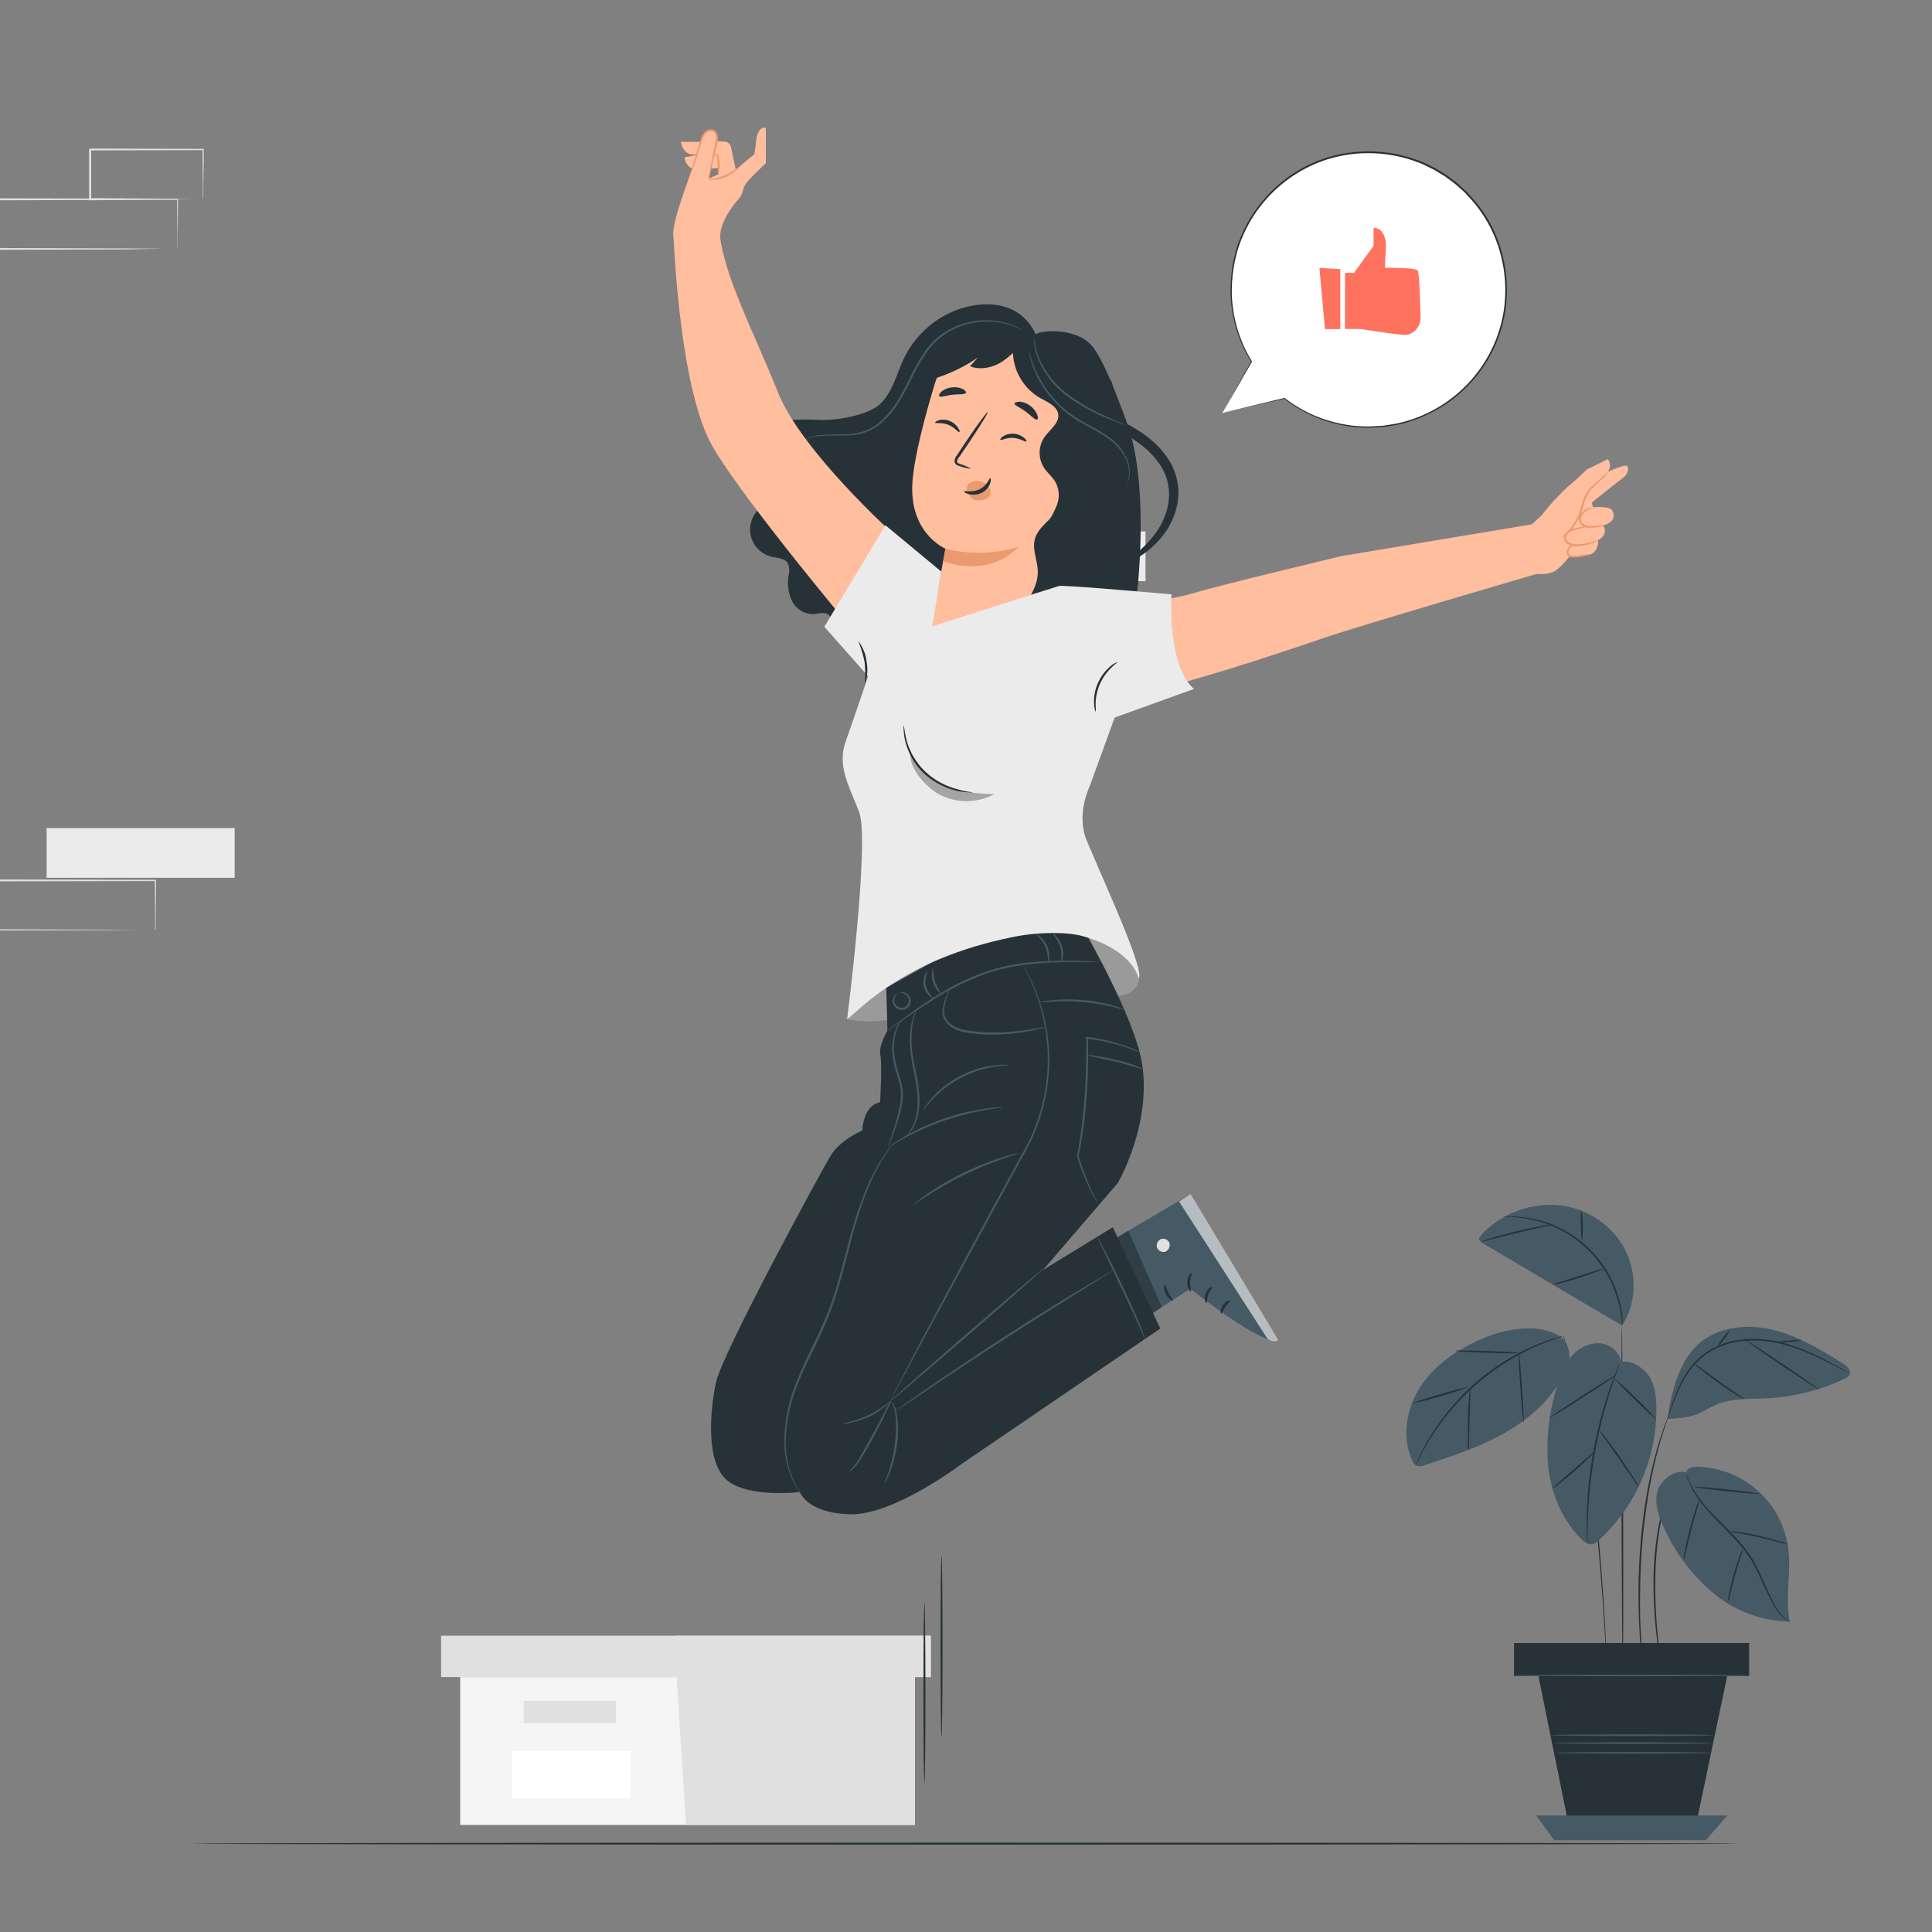 <?xml version="1.0" encoding="UTF-8" standalone="no"?>
<svg
   viewBox="0 0 500 500"
   version="1.1"
   id="svg207"
   sodipodi:docname="step-4.svg"
   inkscape:version="1.3.1 (9b9bdc1480, 2023-11-25, custom)"
   xmlns:inkscape="http://www.inkscape.org/namespaces/inkscape"
   xmlns:sodipodi="http://sodipodi.sourceforge.net/DTD/sodipodi-0.dtd"
   xmlns="http://www.w3.org/2000/svg"
   xmlns:svg="http://www.w3.org/2000/svg">
  <rect x="0" y="0" width="500" height="500" fill="#808080" stroke="none"/>
  <sodipodi:namedview
     id="namedview1"
     pagecolor="#505050"
     bordercolor="#eeeeee"
     borderopacity="1"
     inkscape:showpageshadow="0"
     inkscape:pageopacity="0"
     inkscape:pagecheckerboard="0"
     inkscape:deskcolor="#d1d1d1"
     inkscape:zoom="1.176"
     inkscape:cx="132.22789"
     inkscape:cy="378.40136"
     inkscape:window-width="3362"
     inkscape:window-height="1376"
     inkscape:window-x="0"
     inkscape:window-y="0"
     inkscape:window-maximized="1"
     inkscape:current-layer="svg207" />
  <defs
     id="defs207" />
  <g
     id="freepik--Plant--inject-297"
     transform="translate(279.539,-0.88)">
    <rect
       x="112.4"
       y="426.19"
       width="60.63"
       height="8.33"
       style="fill:#263238"
       id="rect87" />
    <path
       d="M 173.14,434.62 H 112.3 v -8.54 h 60.84 z m -60.63,-0.21 h 60.42 v -8.12 h -60.42 z"
       style="fill:#263238"
       id="path87" />
    <polygon
       points="167.48,434.52 118.02,431.74 126.75,474.8 159.04,474.8 "
       style="fill:#263238"
       id="polygon87" />
    <polygon
       points="167.48,470.73 118.02,470.73 122.68,477.13 161.93,477.13 "
       style="fill:#455a64"
       id="polygon88" />
    <path
       d="m 140.44,433 c -0.12,0 -0.27,-19.95 -0.34,-44.55 -0.07,-24.6 0,-44.55 0.09,-44.55 0.09,0 0.27,19.94 0.34,44.55 0.07,24.61 0.03,44.55 -0.09,44.55 z"
       style="fill:#263238"
       id="path88" />
    <path
       d="m 154,383.08 a 2.74,2.74 0 0 1 -0.17,0.47 l -0.54,1.29 -0.39,0.93 c -0.13,0.35 -0.26,0.73 -0.41,1.13 -0.15,0.4 -0.3,0.84 -0.46,1.3 -0.16,0.46 -0.29,1 -0.45,1.48 a 61.34,61.34 0 0 0 -1.7,7.42 91.93,91.93 0 0 0 -0.94,9.29 126,126 0 0 0 0.48,17 c 0.2,2.16 0.39,3.91 0.54,5.12 0.06,0.56 0.11,1 0.15,1.39 a 3,3 0 0 1 0,0.49 1.48,1.48 0 0 1 -0.11,-0.48 c -0.07,-0.36 -0.14,-0.82 -0.24,-1.38 -0.19,-1.2 -0.44,-2.95 -0.67,-5.11 a 112.27,112.27 0 0 1 -0.61,-17 84.14,84.14 0 0 1 1,-9.33 54.84,54.84 0 0 1 1.8,-7.45 c 0.17,-0.52 0.3,-1 0.48,-1.48 0.18,-0.48 0.34,-0.89 0.5,-1.29 0.16,-0.4 0.3,-0.78 0.44,-1.13 0.14,-0.35 0.3,-0.64 0.43,-0.92 0.25,-0.51 0.45,-0.93 0.62,-1.26 a 1.72,1.72 0 0 1 0.25,-0.48 z"
       style="fill:#263238"
       id="path89" />
    <path
       d="m 152.4,367 a 5.58,5.58 0 0 1 -0.2,0.66 c -0.15,0.46 -0.36,1.08 -0.63,1.85 -0.14,0.41 -0.29,0.86 -0.46,1.34 -0.17,0.48 -0.31,1 -0.49,1.61 -0.35,1.16 -0.76,2.47 -1.13,3.94 -0.19,0.74 -0.4,1.51 -0.61,2.31 -0.21,0.8 -0.37,1.65 -0.57,2.52 -0.42,1.74 -0.72,3.62 -1.12,5.59 -0.66,4 -1.25,8.34 -1.66,13 -0.41,4.66 -0.55,9 -0.61,13.06 -0.06,4.06 0,7.65 0.21,10.68 0.05,1.52 0.15,2.89 0.23,4.1 0.08,1.21 0.14,2.24 0.22,3.09 0.08,0.85 0.11,1.47 0.15,1.95 a 4.49,4.49 0 0 1 0,0.69 3.72,3.72 0 0 1 -0.11,-0.68 c -0.06,-0.48 -0.13,-1.13 -0.23,-1.94 -0.1,-0.81 -0.2,-1.89 -0.29,-3.09 -0.09,-1.2 -0.23,-2.58 -0.3,-4.1 -0.2,-3 -0.29,-6.67 -0.3,-10.7 -0.01,-4.03 0.2,-8.46 0.58,-13.09 0.38,-4.63 1,-9 1.7,-13 0.4,-2 0.72,-3.86 1.16,-5.6 q 0.31,-1.31 0.6,-2.52 c 0.22,-0.8 0.43,-1.57 0.64,-2.31 0.38,-1.47 0.81,-2.78 1.19,-3.93 0.19,-0.57 0.36,-1.11 0.52,-1.61 0.16,-0.5 0.35,-0.92 0.5,-1.32 0.3,-0.77 0.54,-1.38 0.71,-1.83 a 3.63,3.63 0 0 1 0.3,-0.67 z"
       style="fill:#263238"
       id="path90" />
    <path
       d="m 136.61,436.53 a 0.89,0.89 0 0 1 0,-0.23 q 0,-0.27 -0.06,-0.69 c 0,-0.64 -0.1,-1.52 -0.17,-2.64 -0.15,-2.33 -0.36,-5.64 -0.61,-9.72 -0.53,-8.2 -1.29,-19.53 -2.67,-32 -0.7,-6.23 -1.52,-12.15 -2.37,-17.52 -0.45,-2.67 -0.86,-5.22 -1.33,-7.59 -0.47,-2.37 -0.89,-4.58 -1.31,-6.59 -0.42,-2.01 -0.84,-3.82 -1.2,-5.41 -0.36,-1.59 -0.69,-3 -1,-4.08 -0.31,-1.08 -0.48,-1.95 -0.63,-2.57 -0.07,-0.27 -0.12,-0.49 -0.16,-0.67 -0.04,-0.18 0,-0.23 0,-0.23 a 0.73,0.73 0 0 1 0.09,0.22 l 0.19,0.66 0.62,2.53 c 0.31,1.11 0.67,2.47 1,4.06 0.33,1.59 0.84,3.39 1.26,5.4 0.42,2.01 0.92,4.21 1.36,6.59 0.44,2.38 0.91,4.92 1.37,7.6 0.87,5.37 1.7,11.29 2.41,17.53 1.38,12.47 2.09,23.82 2.54,32 0.23,4.11 0.38,7.43 0.47,9.73 0.05,1.12 0.08,2 0.1,2.65 0,0.28 0,0.5 0,0.68 a 2.17,2.17 0 0 1 0.1,0.29 z"
       style="fill:#263238"
       id="path91" />
    <path
       d="m 140,353.49 c -0.27,-2.82 -3.12,-5 -6,-5 a 9.43,9.43 0 0 0 -7.22,3.92 22.68,22.68 0 0 0 -3.48,7.72 52.38,52.38 0 0 0 -2.13,20.53 c 0.81,6.88 3.6,13.65 8.54,18.51 0.8,0.79 1.84,1.58 2.94,1.34 a 3.46,3.46 0 0 0 1.55,-1 45.94,45.94 0 0 0 14.92,-34.93 c -0.08,-2.62 -0.42,-5.34 -1.87,-7.52 -1.45,-2.18 -4.83,-4.49 -7.29,-3.62"
       style="fill:#455a64"
       id="path92" />
    <path
       d="m 140.19,343.9 -36,-21.27 a 1.7,1.7 0 0 1 -0.88,-0.89 c -0.14,-0.53 0.26,-1 0.65,-1.44 a 24.85,24.85 0 0 1 19.26,-7.57 22,22 0 0 1 17.42,10.83 c 3.48,6.22 3.59,14.44 -0.4,20.34"
       style="fill:#455a64"
       id="path93" />
    <path
       d="m 109.34,315.84 0.47,-0.06 c 0.31,0 0.77,-0.07 1.36,-0.06 a 26.68,26.68 0 0 1 5,0.39 29.27,29.27 0 0 1 23.34,21.12 27.57,27.57 0 0 1 0.89,4.93 9.66,9.66 0 0 1 0,1 1.79,1.79 0 0 1 -0.27,0.79 6,6 0 0 0 0,-1.82 30.45,30.45 0 0 0 -1,-4.87 29.47,29.47 0 0 0 -23.09,-20.9 32,32 0 0 0 -5,-0.53 c -1.04,0.03 -1.7,0.05 -1.7,0.01 z"
       style="fill:#263238"
       id="path94" />
    <path
       d="m 135.31,329.22 a 8.67,8.67 0 0 1 -1.82,0.83 c -1.15,0.45 -2.75,1 -4.55,1.6 -1.8,0.6 -3.44,1 -4.64,1.32 a 8.42,8.42 0 0 1 -2,0.37 10.07,10.07 0 0 1 1.89,-0.67 l 4.59,-1.43 4.58,-1.48 a 9.34,9.34 0 0 1 1.95,-0.54 z"
       style="fill:#263238"
       id="path95" />
    <path
       d="m 129.63,314 a 14.78,14.78 0 0 1 0.43,4 15.55,15.55 0 0 1 -0.22,4 25.75,25.75 0 0 1 -0.21,-4 25,25 0 0 1 0,-4 z"
       style="fill:#263238"
       id="path96" />
    <path
       d="m 103.83,322.23 a 15,15 0 0 1 2.62,-0.92 c 1.63,-0.51 3.91,-1.15 6.46,-1.76 2.55,-0.61 4.86,-1.08 6.55,-1.38 a 15.22,15.22 0 0 1 2.75,-0.37 19.19,19.19 0 0 1 -2.69,0.67 c -1.67,0.37 -4,0.89 -6.51,1.5 -2.51,0.61 -4.82,1.2 -6.48,1.63 a 19.31,19.31 0 0 1 -2.7,0.63 z"
       style="fill:#263238"
       id="path97" />
    <path
       d="m 125,347.36 c -3.1,-2.35 -6.37,-2.81 -10.26,-2.66 a 31.35,31.35 0 0 0 -11.24,2.9 c -6.08,2.66 -11.79,6.59 -15.42,12.14 -3.63,5.55 -4.9,12.91 -2.18,19 a 2.69,2.69 0 0 0 1.23,1.49 3,3 0 0 0 2,-0.15 c 6.91,-2.26 13.87,-4.53 20.23,-8.07 6.36,-3.54 12.14,-8.44 15.55,-14.86 a 12.67,12.67 0 0 0 1.64,-4.93 6.15,6.15 0 0 0 -1.59,-4.82"
       style="fill:#455a64"
       id="path98" />
    <path
       d="m 125.05,346.63 a 3.63,3.63 0 0 1 -0.5,0.2 l -1.45,0.5 -1,0.35 -1.22,0.48 c -0.88,0.35 -1.89,0.71 -3,1.22 l -1.7,0.78 c -0.59,0.27 -1.17,0.6 -1.8,0.92 -1.25,0.61 -2.52,1.4 -3.87,2.2 A 61.32,61.32 0 0 0 95.25,366.7 c -1,1.23 -1.9,2.39 -2.67,3.56 -0.4,0.57 -0.8,1.11 -1.15,1.66 -0.35,0.55 -0.66,1.08 -1,1.58 -0.65,1 -1.13,2 -1.59,2.78 -0.23,0.42 -0.45,0.8 -0.63,1.16 l -0.48,1 c -0.28,0.57 -0.5,1 -0.68,1.37 a 2.53,2.53 0 0 1 -0.26,0.47 2.18,2.18 0 0 1 0.18,-0.5 l 0.61,-1.41 q 0.2,-0.47 0.45,-1 c 0.17,-0.36 0.38,-0.75 0.6,-1.17 0.44,-0.84 0.9,-1.81 1.54,-2.82 l 1,-1.61 c 0.34,-0.56 0.74,-1.1 1.13,-1.69 0.77,-1.18 1.7,-2.35 2.66,-3.61 A 66.57,66.57 0 0 1 102,359 a 65.87,65.87 0 0 1 8.26,-6.08 c 1.37,-0.79 2.65,-1.57 3.92,-2.18 0.63,-0.31 1.22,-0.64 1.82,-0.9 l 1.71,-0.76 c 1.09,-0.5 2.12,-0.83 3,-1.17 0.45,-0.16 0.86,-0.32 1.24,-0.44 l 1.07,-0.32 1.47,-0.42 a 3.1,3.1 0 0 1 0.56,-0.1 z"
       style="fill:#263238"
       id="path99" />
    <path
       d="m 100.82,359.75 a 73.91,73.91 0 0 1 -7.54,2.43 72.91,72.91 0 0 1 -7.66,2 75,75 0 0 1 7.54,-2.43 70,70 0 0 1 7.66,-2 z"
       style="fill:#263238"
       id="path100" />
    <path
       d="m 100.51,376.39 a 13.47,13.47 0 0 1 -0.16,-2.35 c 0,-1.45 0,-3.46 0,-5.68 0,-2.22 0.19,-4.22 0.31,-5.67 a 12.33,12.33 0 0 1 0.29,-2.34 13.87,13.87 0 0 1 0,2.36 c 0,1.59 -0.11,3.52 -0.17,5.66 -0.06,2.14 -0.11,4.08 -0.15,5.67 a 11.58,11.58 0 0 1 -0.12,2.35 z"
       style="fill:#263238"
       id="path101" />
    <path
       d="m 114.77,369.12 c -0.12,0 -0.5,-4.07 -0.85,-9.11 -0.35,-5.04 -0.53,-9.13 -0.41,-9.14 0.12,-0.01 0.5,4.07 0.84,9.11 0.34,5.04 0.54,9.14 0.42,9.14 z"
       style="fill:#263238"
       id="path102" />
    <path
       d="m 97,350.47 a 13.73,13.73 0 0 1 2.42,-0.07 c 1.49,0 3.55,0.05 5.82,0.13 2.27,0.08 4.33,0.17 5.82,0.25 a 13.12,13.12 0 0 1 2.41,0.24 13.73,13.73 0 0 1 -2.42,0.07 c -1.49,0 -3.55,-0.06 -5.82,-0.13 -2.27,-0.07 -4.33,-0.17 -5.82,-0.26 A 12.7,12.7 0 0 1 97,350.47 Z"
       style="fill:#263238"
       id="path103" />
    <path
       d="m 131.25,400.12 a 1.43,1.43 0 0 1 -0.06,-0.48 q 0,-0.54 -0.06,-1.38 c 0,-1.21 -0.07,-2.95 0,-5.11 0.07,-2.16 0.19,-4.72 0.44,-7.56 0.25,-2.84 0.69,-5.95 1.27,-9.19 0.58,-3.24 1.32,-6.3 2.05,-9.06 0.73,-2.76 1.53,-5.21 2.25,-7.25 0.72,-2.04 1.35,-3.67 1.82,-4.78 0.23,-0.52 0.41,-0.95 0.55,-1.28 a 2.79,2.79 0 0 1 0.22,-0.44 1.93,1.93 0 0 1 -0.14,0.47 c -0.12,0.34 -0.28,0.77 -0.47,1.31 -0.43,1.12 -1,2.77 -1.69,4.82 -0.69,2.05 -1.42,4.5 -2.15,7.25 -0.73,2.75 -1.42,5.8 -2,9 -0.58,3.2 -1,6.33 -1.3,9.16 -0.3,2.83 -0.46,5.38 -0.54,7.53 -0.08,2.15 -0.11,3.89 -0.11,5.09 0,0.57 0,1 0,1.39 a 2.91,2.91 0 0 1 -0.08,0.51 z"
       style="fill:#263238"
       id="path104" />
    <path
       d="m 133.15,376.52 a 10.26,10.26 0 0 1 -1.44,1.58 c -0.93,0.93 -2.26,2.18 -3.77,3.5 -1.51,1.32 -2.92,2.48 -4,3.28 a 9.58,9.58 0 0 1 -1.75,1.22 11.08,11.08 0 0 1 1.56,-1.45 l 3.88,-3.37 3.84,-3.4 a 11,11 0 0 1 1.68,-1.36 z"
       style="fill:#263238"
       id="path105" />
    <path
       d="m 144.56,385.71 a 14.21,14.21 0 0 1 -1.53,-2.12 l -3.57,-5.2 -3.63,-5.14 a 16.41,16.41 0 0 1 -1.46,-2.18 14.78,14.78 0 0 1 1.7,2 c 1,1.27 2.34,3.06 3.75,5.09 1.41,2.03 2.62,3.9 3.46,5.28 a 14.47,14.47 0 0 1 1.28,2.27 z"
       style="fill:#263238"
       id="path106" />
    <path
       d="m 138.58,356.81 c 0.06,0.1 -3.73,2.65 -8.47,5.7 -4.74,3.05 -8.63,5.43 -8.69,5.33 -0.06,-0.1 3.72,-2.65 8.46,-5.7 4.74,-3.05 8.63,-5.43 8.7,-5.33 z"
       style="fill:#263238"
       id="path107" />
    <path
       d="m 149.27,368.34 a 68.36,68.36 0 0 1 -5.74,-5.29 74.6,74.6 0 0 1 -5.43,-5.61 69.64,69.64 0 0 1 5.74,5.3 73.47,73.47 0 0 1 5.43,5.6 z"
       style="fill:#263238"
       id="path108" />
    <path
       d="m 152,368.11 3.26,-0.27 a 16,16 0 0 0 6.57,-2 27.36,27.36 0 0 1 3.06,-1.54 c 4,-1.61 8.51,-1.32 12.84,-1.54 a 53.12,53.12 0 0 0 20.43,-5.22 2,2 0 0 0 0.89,-0.81 c 0.67,-1.22 -0.57,-2.3 -1.64,-3 -5.48,-3.38 -11.06,-6.8 -17.28,-8.48 -6.22,-1.68 -13.27,-1.39 -18.58,2.26 -6.22,4.29 -8.49,13.09 -9.55,20.57"
       style="fill:#455a64"
       id="path109" />
    <path
       d="m 199.07,356.32 a 3.6,3.6 0 0 1 -0.55,-0.26 l -1.54,-0.81 c -1.34,-0.7 -3.27,-1.74 -5.7,-2.9 a 52.25,52.25 0 0 0 -8.82,-3.4 A 29.08,29.08 0 0 0 171,348 a 19.55,19.55 0 0 0 -10.42,4.48 23.11,23.11 0 0 0 -5.43,7.62 c -1.14,2.43 -1.84,4.51 -2.36,5.93 l -0.58,1.64 a 3.35,3.35 0 0 1 -0.22,0.56 2.51,2.51 0 0 1 0.14,-0.59 c 0.13,-0.42 0.3,-1 0.5,-1.67 a 55.16,55.16 0 0 1 2.25,-6 23,23 0 0 1 5.43,-7.79 19.84,19.84 0 0 1 10.69,-4.59 29.12,29.12 0 0 1 11.59,1 52.41,52.41 0 0 1 8.85,3.51 c 2.42,1.21 4.33,2.29 5.64,3 l 1.5,0.88 a 3.06,3.06 0 0 1 0.49,0.34 z"
       style="fill:#263238"
       id="path110" />
    <path
       d="m 191.26,360.52 c -0.07,0.1 -4.32,-2.66 -9.51,-6.15 -5.19,-3.49 -9.33,-6.41 -9.26,-6.51 0.07,-0.1 4.32,2.66 9.51,6.15 5.19,3.49 9.32,6.41 9.26,6.51 z"
       style="fill:#263238"
       id="path111" />
    <path
       d="m 186.72,347.64 a 10.86,10.86 0 0 1 -3.1,0.56 10.4,10.4 0 0 1 -3.16,-0.05 21,21 0 0 1 3.12,-0.31 21,21 0 0 1 3.14,-0.2 z"
       style="fill:#263238"
       id="path112" />
    <path
       d="m 168.09,345.21 a 8.23,8.23 0 0 1 -1.4,2.18 9.25,9.25 0 0 1 -1.76,2 8,8 0 0 1 1.39,-2.18 9.44,9.44 0 0 1 1.77,-2 z"
       style="fill:#263238"
       id="path113" />
    <path
       d="m 171.9,363 a 10.82,10.82 0 0 1 -2.05,-1.11 c -1.22,-0.74 -2.89,-1.84 -4.66,-3.12 -1.77,-1.28 -3.34,-2.51 -4.47,-3.4 a 12.37,12.37 0 0 1 -1.76,-1.52 12.34,12.34 0 0 1 1.95,1.27 l 4.53,3.3 c 1.77,1.28 3.4,2.41 4.58,3.22 a 14.22,14.22 0 0 1 1.88,1.36 z"
       style="fill:#263238"
       id="path114" />
    <path
       d="m 156.75,381.94 c -3.11,-0.82 -6.81,2.19 -7.45,5.34 -0.64,3.15 0.54,6.36 1.92,9.26 a 47.3,47.3 0 0 0 12.84,16.79 31.78,31.78 0 0 0 19.62,7.23 c -1.31,-6.1 0.35,-12.46 -0.38,-18.65 a 24.27,24.27 0 0 0 -21.49,-21.28 c -2,-0.21 -4.27,-0.52 -5.06,1.31"
       style="fill:#455a64"
       id="path115" />
    <path
       d="m 183.68,420.56 a 2.18,2.18 0 0 1 -0.44,-0.21 7.51,7.51 0 0 1 -1.16,-0.78 12.06,12.06 0 0 1 -3.07,-4.1 c -0.49,-1 -1,-2 -1.58,-3.16 -0.58,-1.16 -1.09,-2.39 -1.67,-3.69 a 37.28,37.28 0 0 0 -2.06,-3.94 30.91,30.91 0 0 0 -2.82,-3.84 c -2.12,-2.5 -4.4,-4.66 -6.38,-6.72 a 42.3,42.3 0 0 1 -4.86,-5.84 21.2,21.2 0 0 1 -2.38,-4.54 13.87,13.87 0 0 1 -0.42,-1.33 1.43,1.43 0 0 1 -0.09,-0.47 c 0,0 0.21,0.63 0.66,1.74 a 23.53,23.53 0 0 0 2.48,4.43 45.25,45.25 0 0 0 4.9,5.73 c 2,2 4.27,4.2 6.42,6.72 a 31.36,31.36 0 0 1 2.86,3.9 37,37 0 0 1 2.05,4 l 1.63,3.7 c 0.52,1.15 1.06,2.21 1.54,3.17 a 12.27,12.27 0 0 0 2.9,4.11 c 0.9,0.78 1.52,1.07 1.49,1.12 z"
       style="fill:#263238"
       id="path116" />
    <path
       d="m 167.63,415.49 a 9.56,9.56 0 0 1 0.29,-2.09 c 0.24,-1.28 0.64,-3 1.18,-4.94 0.54,-1.94 1.11,-3.62 1.57,-4.83 a 9.39,9.39 0 0 1 0.85,-1.93 11.5,11.5 0 0 1 -0.56,2 c -0.38,1.24 -0.91,2.95 -1.45,4.86 -0.54,1.91 -1,3.63 -1.29,4.89 a 11,11 0 0 1 -0.59,2.04 z"
       style="fill:#263238"
       id="path117" />
    <path
       d="m 183.09,400.53 a 12.36,12.36 0 0 1 -2.18,-0.5 c -1.34,-0.35 -3.19,-0.83 -5.24,-1.29 -2.05,-0.46 -3.93,-0.82 -5.29,-1.08 a 13.48,13.48 0 0 1 -2.19,-0.48 10.24,10.24 0 0 1 2.24,0.18 c 1.38,0.18 3.27,0.49 5.33,1 2.06,0.51 3.91,1 5.23,1.42 a 10.54,10.54 0 0 1 2.1,0.75 z"
       style="fill:#263238"
       id="path118" />
    <path
       d="m 156.12,404.88 a 12.24,12.24 0 0 1 0.33,-2.42 c 0.27,-1.48 0.71,-3.52 1.29,-5.74 0.58,-2.22 1.2,-4.22 1.68,-5.64 a 13.87,13.87 0 0 1 0.89,-2.28 14.19,14.19 0 0 1 -0.59,2.37 c -0.42,1.44 -1,3.44 -1.56,5.66 -0.56,2.22 -1.06,4.23 -1.41,5.7 a 15.49,15.49 0 0 1 -0.63,2.35 z"
       style="fill:#263238"
       id="path119" />
    <path
       d="m 176,387.5 c 0,0.12 -3.88,-0.2 -8.65,-0.7 -4.77,-0.5 -8.62,-1 -8.61,-1.13 a 85.15,85.15 0 0 1 8.66,0.7 84.55,84.55 0 0 1 8.6,1.13 z"
       style="fill:#263238"
       id="path120" />
    <path
       d="m 173.13,434.48 c 0,0.12 -13.61,0.22 -30.41,0.22 -16.8,0 -30.42,-0.1 -30.42,-0.22 0,-0.12 13.62,-0.21 30.42,-0.21 16.8,0 30.41,0.09 30.41,0.21 z"
       style="fill:#455a64"
       id="path121" />
    <path
       d="m 163.66,452 c 0,0.12 -9.18,0.21 -20.49,0.21 -11.31,0 -20.5,-0.09 -20.5,-0.21 0,-0.12 9.18,-0.22 20.5,-0.22 11.32,0 20.49,0.11 20.49,0.22 z"
       style="fill:#455a64"
       id="path122" />
    <path
       d="m 163.3,454.51 c 0,0.12 -9,0.22 -20.13,0.22 -11.13,0 -20.14,-0.1 -20.14,-0.22 0,-0.12 9,-0.21 20.14,-0.21 11.14,0 20.13,0.09 20.13,0.21 z"
       style="fill:#455a64"
       id="path123" />
    <path
       d="m 164,449.94 c 0,0.12 -9.49,0.22 -21.2,0.22 -11.71,0 -21.2,-0.1 -21.2,-0.22 0,-0.12 9.49,-0.21 21.2,-0.21 11.71,0 21.2,0.09 21.2,0.21 z"
       style="fill:#455a64"
       id="path124" />
  </g>
  <g
     id="freepik--background-complete--inject-124"
     transform="translate(-182.941,-8.16)">
    <path
       d="m 81.52,188.8 a 1.35,1.35 0 0 1 0,-0.24 v -0.66 c 0,-0.6 0,-1.45 0,-2.53 0,-2.22 0,-5.42 -0.08,-9.44 l 0.15,0.15 -48.65,0.09 0.24,-0.24 v 0 12.87 l -0.24,-0.25 34.67,0.11 10.23,0.07 h 2.77 0.72 0.26 -0.23 -0.69 -2.72 L 67.78,188.8 32.87,189 h -0.25 v -13 0 l 0.25,-0.25 48.65,0.09 h 0.15 V 176 c 0,4.06 -0.07,7.29 -0.08,9.53 0,1.07 0,1.9 0,2.5 v 0.63 a 1.66,1.66 0 0 1 -0.07,0.14 z"
       style="fill:#e0e0e0"
       id="path1-3" />
    <path
       d="m 228.85,72.58 a 1,1 0 0 1 0,-0.23 v -0.66 c 0,-0.61 0,-1.45 0,-2.54 0,-2.22 -0.05,-5.41 -0.09,-9.44 l 0.16,0.15 L 180.2,60 c 0.11,-0.11 -0.25,0.25 0.24,-0.25 v 0 12.83 l -0.25,-0.24 34.67,0.11 10.24,0.07 h 2.77 0.72 0.26 a 1,1 0 0 1 -0.23,0 h -0.69 -2.72 L 215,72.71 180.16,72.82 H 180 V 63 c 0,-0.54 0,-1.09 0,-1.64 v -1.63 0 l 0.26,-0.25 48.65,0.1 H 229 v 0.15 c 0,4.07 -0.07,7.29 -0.09,9.53 0,1.07 0,1.91 0,2.5 v 0.64 a 1.23,1.23 0 0 1 -0.06,0.18 z"
       style="fill:#e0e0e0"
       id="path3-7" />
    <path
       d="m 235.44,59.71 c 0,0 0,-0.09 0,-0.24 0,-0.15 0,-0.41 0,-0.69 0,-0.63 0,-1.49 0,-2.58 0,-2.25 -0.06,-5.44 -0.1,-9.36 l 0.18,0.18 -29.23,0.07 0.25,-0.25 v 0 3.33 c 0,1.11 0,2.2 0,3.28 v 6.24 l -0.24,-0.24 20.91,0.12 6.09,0.06 h 1.64 0.59 a 3.28,3.28 0 0 1 -0.53,0 h -1.59 l -6,0.06 -21.2,0.31 H 206 v -0.24 c 0,-2 0,-4.09 0,-6.24 v -6.66 0 l 0.25,-0.25 29.23,0.07 h 0.18 v 0.18 c 0,4 -0.07,7.19 -0.1,9.47 0,1.07 0,1.92 0,2.54 a 6.65,6.65 0 0 1 -0.12,0.84 z"
       style="fill:#e0e0e0"
       id="path4-5" />
    <polygon
       points="419.72,442.18 302.04,442.18 302.04,480.45 358,480.45 419.72,480.45 "
       style="fill:#f5f5f5"
       id="polygon11" />
    <polygon
       points="358,431.48 297.1,431.48 297.1,442.18 423.83,442.18 423.83,431.48 "
       style="fill:#e0e0e0"
       id="polygon12" />
    <polygon
       points="419.72,442.18 423.83,442.18 423.83,431.48 358,431.48 358,441.19 360.47,480.45 419.72,480.45 "
       style="fill:#e0e0e0"
       id="polygon13" />
    <rect
       x="318.5"
       y="448.35"
       width="23.87"
       height="5.76"
       style="fill:#e0e0e0"
       id="rect13" />
    <rect
       x="315.43"
       y="461.31"
       width="30.64"
       height="12.16"
       style="fill:#ffffff"
       id="rect14" />
    <rect
       x="195.01"
       y="222.46"
       width="48.65"
       height="12.87"
       style="fill:#ebebeb"
       id="rect15" />
    <path
       d="m 223.09,248.89 a 1.35,1.35 0 0 1 0,-0.24 V 248 c 0,-0.6 0,-1.45 0,-2.53 0,-2.22 -0.05,-5.42 -0.08,-9.44 l 0.15,0.15 -48.65,0.09 0.24,-0.24 v 0 12.85 l -0.24,-0.24 34.67,0.11 10.23,0.06 h 2.77 0.72 0.26 -0.23 -0.69 -2.72 l -10.17,0.07 -34.84,0.11 h -0.25 V 236 v 0 l 0.25,-0.25 48.65,0.1 h 0.15 V 236 c 0,4.06 -0.06,7.29 -0.08,9.53 0,1.07 0,1.9 0,2.5 0,0.26 0,0.47 0,0.63 a 1.66,1.66 0 0 1 -0.14,0.23 z"
       style="fill:#e0e0e0"
       id="path15-7" />
    <rect
       x="430.75"
       y="145.7"
       width="48.65"
       height="12.87"
       style="fill:#ebebeb"
       id="rect16" />
    <path
       d="m 458.83,172.13 c 0,0 0,-0.09 0,-0.24 v -0.66 c 0,-0.6 0,-1.45 0,-2.53 0,-2.22 -0.05,-5.42 -0.08,-9.44 l 0.15,0.15 -48.65,0.09 0.25,-0.24 v 0 3.29 c 0,1.09 0,2.17 0,3.25 v 6.33 l -0.24,-0.25 34.67,0.11 10.23,0.07 h 2.77 0.72 0.26 -0.22 -0.7 -2.71 l -10.18,0.07 -34.84,0.11 h -0.24 V 172 c 0,-2.07 0,-4.19 0,-6.33 v -6.54 0 l 0.25,-0.25 48.65,0.09 H 459 v 0.16 c 0,4.06 -0.06,7.29 -0.08,9.53 0,1.07 0,1.9 0,2.5 0,0.26 0,0.47 0,0.63 a 0.85,0.85 0 0 1 -0.09,0.34 z"
       style="fill:#e0e0e0"
       id="path16-0" />
  </g>
  <g
     id="freepik--speech-bubble--inject-297">
    <path
       d="M316.33,106.88l7.55-13.3a35.64,35.64,0,1,1,8.54,9.5h0Z"
       style="fill:#fff"
       id="path125" />
    <path
       d="M316.33,106.88,332.4,103l-.06.18h0a.12.12,0,0,1,0-.17.12.12,0,0,1,.14,0,36.68,36.68,0,0,0,7.29,4.35,36.07,36.07,0,0,0,9.7,2.72,32,32,0,0,0,5.58.26c1-.06,1.94-.08,2.92-.17l3-.46a35.54,35.54,0,0,0,22-14.17,35.07,35.07,0,0,0,5.93-13.6,35.8,35.8,0,0,0-.43-15.63,34.68,34.68,0,0,0-7.53-14.46l-1.44-1.58c-.47-.53-1-1-1.55-1.45a19.06,19.06,0,0,0-1.59-1.39l-1.68-1.26A14.33,14.33,0,0,0,372.89,45l-1.78-1.08L369.24,43a17.42,17.42,0,0,0-1.88-.84,36,36,0,0,0-15.76-2.43A34.62,34.62,0,0,0,337.12,44a35.81,35.81,0,0,0-16.76,20.53A38.41,38.41,0,0,0,318.79,76,35.39,35.39,0,0,0,324,93.52a.13.13,0,0,1,0,.12c-4.87,8.44-7.25,12.55-7.65,13.24l7.45-13.36v.12A35.42,35.42,0,0,1,318.47,76,38.55,38.55,0,0,1,320,64.4a36.12,36.12,0,0,1,16.9-20.8,35.11,35.11,0,0,1,14.66-4.33,36.12,36.12,0,0,1,16,2.45,15.45,15.45,0,0,1,1.91.85l1.89.92,1.81,1.09a18.67,18.67,0,0,1,1.77,1.17L376.62,47a21.37,21.37,0,0,1,1.61,1.41c.52.49,1.09.94,1.57,1.47l1.45,1.61a35,35,0,0,1,7.63,14.64A36.14,36.14,0,0,1,389.3,82a35.55,35.55,0,0,1-6,13.76A36,36,0,0,1,361,110.05l-3,.45c-1,.08-2,.11-2.95.16a31.69,31.69,0,0,1-5.64-.28,36,36,0,0,1-9.76-2.79,37,37,0,0,1-7.32-4.42l.16-.16h0a.12.12,0,0,1,0,.17l0,0Z"
       style="fill:#263238"
       id="path126" />
    <path
       d="M348.1,70.61h2.32l5.06-7V58.94s3.58-.23,3.16,5.83,0,4.51,0,4.51,7.6,0,8.23.69c.46.48.67,8,.75,12.13a4.44,4.44,0,0,1-3.14,4.47,3.3,3.3,0,0,1-.82.11c-1.9,0-11.59-1.54-11.59-1.54h-4Z"
       style="fill:#FF725E"
       id="path127" />
    <polygon
       points="341.47 69.34 342.9 85.18 346.86 85.18 346.86 69.66 341.47 69.34"
       style="fill:#FF725E"
       id="polygon127" />
  </g>
  <g
     id="freepik--Character--inject-297">
    <path
       d="M230.89,103.36a34,34,0,0,1-18.68,5.33,62.65,62.65,0,0,0-6.28-.07,9.52,9.52,0,0,0-5.74,2.23,5.23,5.23,0,0,0-1.48,5.71c1.18,2.7,5,3.77,5.58,6.66.42,2.08-1.13,4.06-2.88,5.27s-3.79,2-5.26,3.54a7.23,7.23,0,0,0,3.59,12.06c1.49.35,3.32.36,4.13,1.66a4.7,4.7,0,0,1,.22,3.13,11.12,11.12,0,0,0,.85,6.58,6.11,6.11,0,0,0,5.37,3.47c.88,0,1.74-.3,2.62-.28a2.17,2.17,0,0,1,2.11,1.27,4.57,4.57,0,0,1-.08,1.8c-.32,2.95,2.62,5.26,5.47,6.1,5.69,1.7,12,.06,16.84-3.44s8.15-8.68,10.4-14.18,3.46-11.34,4.66-17.16"
       style="fill:#263238"
       id="path128" />
    <path
       d="M294.45,250.45a12.32,12.32,0,0,0-2.81-4.19c-7.53-8-18.94-11.85-29.91-11.22s-21.48,5.4-30,12.31c-4.55,3.69-10.69,10.8-12.29,16.44,6.68,1.61,16.66-.63,23-3.38s12.54-6.07,19.37-6.77c7.92-.81,15.7,2,23.5,3.59a15.06,15.06,0,0,0,4.77.38,5.68,5.68,0,0,0,4.06-2.28A5.57,5.57,0,0,0,294.45,250.45Z"
       style="fill:#9a9a9a;fill-opacity:1"
       id="path129" />
    <path
       d="M289,345.85l19.07-12.35s19,15.23,22.71,13.29L308.14,309l-30.51,18Z"
       style="fill:#455a64;fill-opacity:1"
       id="path131" />
    <path
       d="M299.42,322.78a1.8,1.8,0,0,1,1.12-2.13,1.73,1.73,0,0,1,2.12,1.1,1.9,1.9,0,0,1-1.2,2.24,1.8,1.8,0,0,1-2.08-1.38"
       style="fill:#e0e0e0"
       id="path132" />
    <g
       style="opacity:0.6"
       id="g133">
      <path
         d="M308.14,309l-3,1.94L328,346.44s1.74,1.25,2.81.35Z"
         style="fill:#fff"
         id="path133" />
    </g>
    <path
       d="M308.23,334.22c.18-.11-.29-1.09-.24-2.35s.54-2.21.37-2.34-1.08.79-1.11,2.32S308.09,334.37,308.23,334.22Z"
       style="fill:#263238"
       id="path134" />
    <path
       d="M312.25,337.21c.2-.06,0-1,.44-2.15s1.13-1.77,1-1.95-1.23.33-1.71,1.7S312.07,337.31,312.25,337.21Z"
       style="fill:#263238"
       id="path135" />
    <path
       d="M318.35,336.62c-.07-.19-1.14.11-1.87,1.19s-.61,2.18-.41,2.17.42-.87,1-1.75S318.44,336.82,318.35,336.62Z"
       style="fill:#263238"
       id="path136" />
    <path
       d="M303.57,336.56c.13-.18-.64-.88-1.19-2s-.71-2.1-.93-2.1-.4,1.17.27,2.45S303.48,336.74,303.57,336.56Z"
       style="fill:#263238"
       id="path137" />
    <polygon
       points="292.01 318.49 300.68 338.27 297.77 340.33 287.77 321.04 292.01 318.49"
       style="opacity:0.3"
       id="polygon137" />
    <path
       d="M280.65,240.88c-.78,0-26.43-.57-40.28,8.58l-11,6.18.29,11.1s-2.35,3.92-1.83,6.27-.07,12.28-.07,12.28-4.11.26-4.63,7.32c0,0-5.7,2.35-8.2,6.53s-28.12,51.21-29.68,58.79-2.62,20.9,3.13,25.34S207,386.14,207,386.14s1.83,5.49,13.07,5.75,28.47-12.8,28.47-12.8l51.74-35.27L288,317.61l-18.07,11.05,19.33-22.47s8.89-15.15,6.27-31.09C293.6,263.27,280.65,240.88,280.65,240.88Z"
       style="fill:#263238"
       id="path138" />
    <path
       d="M285.08,249l-.61,0h-1.74c-1.52,0-3.7,0-6.4,0s-5.92.13-9.46.51a52.32,52.32,0,0,0-11.3,2.36c-7.81,2.64-14.09,6.83-18.56,9.82l-5.26,3.64-1.43,1a2.2,2.2,0,0,1-.52.31s.14-.15.45-.4l1.38-1.06c1.21-.92,3-2.23,5.17-3.79,4.43-3.07,10.71-7.34,18.6-10a51.28,51.28,0,0,1,11.42-2.35,92.69,92.69,0,0,1,9.51-.39c2.7,0,4.89.1,6.4.18l1.74.1A2.3,2.3,0,0,1,285.08,249Z"
       style="fill:#455a64"
       id="path139" />
    <path
       d="M232.29,257.16a3,3,0,0,0-.81,1.5,1.78,1.78,0,0,0,.54,1.61,2,2,0,0,0,2,.42,2,2,0,0,0,1.16-1.68,1.79,1.79,0,0,0-.71-1.55,2.9,2.9,0,0,0-1.63-.52s.15-.13.49-.15a2.15,2.15,0,0,1,1.35.38,2.12,2.12,0,0,1,1,1.86,2.3,2.3,0,0,1-4,1.59,2.17,2.17,0,0,1-.58-2,2.26,2.26,0,0,1,.72-1.21C232.1,257.17,232.28,257.13,232.29,257.16Z"
       style="fill:#455a64"
       id="path140" />
    <path
       d="M241.5,258.51c-.05.05-.41-.22-.92-.74a4.71,4.71,0,0,1-1.25-5.36c.23-.7.44-1.1.5-1.08s0,.47-.14,1.17a6.63,6.63,0,0,0-.09,2.67,6.79,6.79,0,0,0,1.26,2.36C241.28,258.1,241.55,258.46,241.5,258.51Z"
       style="fill:#455a64"
       id="path141" />
    <path
       d="M243.67,257.18c0,.05-.4-.17-.87-.66a6,6,0,0,1-1.31-2.31,6,6,0,0,1-.05-3.68c.18,0,0,1.66.55,3.53A14.71,14.71,0,0,0,243.67,257.18Z"
       style="fill:#455a64"
       id="path142" />
    <path
       d="M271.36,249c-.08,0-.11-.47-.18-1.21a9.83,9.83,0,0,0-.63-2.75,7.79,7.79,0,0,0-1.56-2.33c-.5-.54-.82-.88-.77-.94s.45.18,1,.67a6.41,6.41,0,0,1,1.78,2.4,7.39,7.39,0,0,1,.52,2.94A2.63,2.63,0,0,1,271.36,249Z"
       style="fill:#455a64"
       id="path143" />
    <path
       d="M274.72,249c-.08,0-.09-.47-.08-1.2a9.61,9.61,0,0,0-.23-2.76,11.85,11.85,0,0,0-1.3-2.46c-.39-.62-.6-1-.54-1.07s.38.29.84.86a8.43,8.43,0,0,1,1.5,2.52,6.91,6.91,0,0,1,.09,2.94C274.9,248.51,274.79,249,274.72,249Z"
       style="fill:#455a64"
       id="path144" />
    <path
       d="M230.49,362.58a5,5,0,0,1,.47-1.17c.35-.75.89-1.84,1.6-3.23,1.42-2.79,3.51-6.8,6.13-11.74,5.24-9.88,12.56-23.49,20.71-38.48l6-10.95a48.46,48.46,0,0,0,4.21-10.71,48,48,0,0,0,1-19.4,48.83,48.83,0,0,0-3.69-12.63c-.63-1.43-1.18-2.51-1.56-3.24l-.44-.83a1.86,1.86,0,0,1-.13-.29,1.64,1.64,0,0,1,.18.27l.48.8c.41.71,1,1.78,1.66,3.2A47.94,47.94,0,0,1,270,286.42a48.7,48.7,0,0,1-4.23,10.84c-1.92,3.53-3.91,7.19-5.94,10.94L239,346.61l-6.28,11.66-1.69,3.18-.42.84A1.82,1.82,0,0,1,230.49,362.58Z"
       style="fill:#455a64"
       id="path145" />
    <path
       d="M288.2,328.74a4.4,4.4,0,0,1-.56.4l-1.66,1L279.85,334c-5.17,3.2-12.29,7.65-20.08,12.69S245,356.36,240,359.74l-6,4-1.65,1.06a3.87,3.87,0,0,1-.59.35,3,3,0,0,1,.53-.43l1.59-1.15,5.9-4.13c5-3.45,12-8.17,19.75-13.22s14.95-9.45,20.17-12.56c2.61-1.56,4.74-2.8,6.21-3.64l1.71-1A3.9,3.9,0,0,1,288.2,328.74Z"
       style="fill:#455a64"
       id="path146" />
    <path
       d="M296.29,346.5a5.44,5.44,0,0,1-.48-1l-1.25-2.84c-1.08-2.39-2.62-5.67-4.35-9.28s-3.23-6.78-4.41-9.26l-1.31-2.82a5,5,0,0,1-.42-1.06,4.47,4.47,0,0,1,.6,1c.36.65.86,1.58,1.46,2.75,1.2,2.33,2.83,5.58,4.55,9.2s3.22,6.92,4.22,9.36c.5,1.21.87,2.21,1.1,2.91A5.19,5.19,0,0,1,296.29,346.5Z"
       style="fill:#455a64"
       id="path147" />
    <path
       d="M230.49,362.58c-.09-.11,8.75-7.93,19.76-17.47s20-17.18,20.1-17.07S261.6,336,250.59,345.5,230.59,362.69,230.49,362.58Z"
       style="fill:#455a64"
       id="path148" />
    <path
       d="M219.53,380.91a12.51,12.51,0,0,0,2.13-2.37c1.07-1.66,2.38-4.1,3.86-6.75s2.73-5.12,3.65-6.89a21.17,21.17,0,0,1,1.56-2.83,18.12,18.12,0,0,1-1.23,3c-.84,1.82-2.06,4.3-3.52,7s-2.84,5.06-4,6.71a8.17,8.17,0,0,1-1.66,1.73A2.24,2.24,0,0,1,219.53,380.91Z"
       style="fill:#455a64"
       id="path149" />
    <path
       d="M228.9,383.74c-.08,0,.49-1.13,1.12-3a39.23,39.23,0,0,0,1.62-7.54,27.71,27.71,0,0,0,0-7.68,8.14,8.14,0,0,0-.67-2.2,4.37,4.37,0,0,1-.44-.73s.26.17.61.63a6.8,6.8,0,0,1,.86,2.23,24.52,24.52,0,0,1,.2,7.81,32.18,32.18,0,0,1-1.8,7.61,16,16,0,0,1-1,2.15C229.1,383.5,228.93,383.76,228.9,383.74Z"
       style="fill:#455a64"
       id="path150" />
    <path
       d="M218.07,368.55a9,9,0,0,1,2-.64,31.7,31.7,0,0,0,4.61-1.64c3.47-1.62,5.74-3.85,5.86-3.69A6.66,6.66,0,0,1,229,364a18.19,18.19,0,0,1-4.19,2.7,22.36,22.36,0,0,1-4.74,1.53A7.49,7.49,0,0,1,218.07,368.55Z"
       style="fill:#455a64"
       id="path151" />
    <path
       d="M231.3,295.89a1,1,0,0,1-.14.21l-.44.59c-.39.52-.95,1.29-1.62,2.31a51.85,51.85,0,0,0-4.74,9.22,120.3,120.3,0,0,0-4.57,14.7c-1.49,5.61-3,11.86-5.51,18.1s-5.77,11.78-7.83,17.2a42.24,42.24,0,0,0-3.11,14.95A26,26,0,0,0,204,379a25.29,25.29,0,0,0,1.43,4.21,24.76,24.76,0,0,0,1.29,2.51c.14.26.26.47.36.64a1.43,1.43,0,0,1,.11.23,1,1,0,0,1-.16-.2l-.4-.61a22.56,22.56,0,0,1-1.39-2.48,24.37,24.37,0,0,1-1.52-4.23,26.15,26.15,0,0,1-.75-5.91,41.74,41.74,0,0,1,3-15.12c2.05-5.47,5.22-11.06,7.79-17.23s4-12.42,5.52-18a116.45,116.45,0,0,1,4.7-14.72,48.57,48.57,0,0,1,4.91-9.19c.7-1,1.29-1.77,1.71-2.26l.48-.56C231.23,296,231.29,295.88,231.3,295.89Z"
       style="fill:#455a64"
       id="path152" />
    <path
       d="M233,264.33a9.85,9.85,0,0,1-.52,1.22,14.13,14.13,0,0,0-1,3.44,16.54,16.54,0,0,0,.18,5.28c.31,2,1.14,4,1.7,6.34a10.77,10.77,0,0,1,.29,3.46,20.38,20.38,0,0,1-.51,3.17,50,50,0,0,1-1.55,5.17c-.51,1.45-1,2.6-1.28,3.4a6,6,0,0,1-.55,1.21,7.28,7.28,0,0,1,.36-1.28c.3-.91.67-2.07,1.12-3.45s1-3.19,1.43-5.16a13.48,13.48,0,0,0,.18-6.4c-.54-2.23-1.38-4.34-1.66-6.38a16,16,0,0,1-.08-5.42,12.16,12.16,0,0,1,1.17-3.46,7.63,7.63,0,0,1,.49-.86C232.89,264.42,233,264.32,233,264.33Z"
       style="fill:#455a64"
       id="path153" />
    <path
       d="M234.2,294.42a12.67,12.67,0,0,0,2.52-4.26,16,16,0,0,0,.78-5.3,37.52,37.52,0,0,0-.82-6.58,63.77,63.77,0,0,1-1.11-6.61,25.81,25.81,0,0,1,.11-5.5,15.05,15.05,0,0,1,.88-3.6,6.9,6.9,0,0,1,.42-.91c.12-.2.18-.3.2-.3s-.17.46-.43,1.28a17.6,17.6,0,0,0-.71,3.58,28.59,28.59,0,0,0,0,5.4c.19,2,.69,4.23,1.14,6.56a35.23,35.23,0,0,1,.79,6.68,15.45,15.45,0,0,1-.92,5.42,10.32,10.32,0,0,1-1.86,3.22,7.62,7.62,0,0,1-.72.71C234.31,294.36,234.21,294.43,234.2,294.42Z"
       style="fill:#455a64"
       id="path154" />
    <path
       d="M259.56,286.54a6.42,6.42,0,0,1-1.21.22c-.78.1-1.91.28-3.29.52A69.43,69.43,0,0,0,244.44,290a70.44,70.44,0,0,0-10.05,4.39c-1.24.67-2.23,1.22-2.91,1.62a5.2,5.2,0,0,1-1.09.57,5.65,5.65,0,0,1,1-.74c.65-.45,1.62-1.06,2.84-1.77A58.63,58.63,0,0,1,255,286.91c1.4-.19,2.54-.31,3.33-.35A5,5,0,0,1,259.56,286.54Z"
       style="fill:#455a64"
       id="path155" />
    <path
       d="M261.19,275.63c0,.1-1.48.08-3.81.44a28.34,28.34,0,0,0-4,.94,28.3,28.3,0,0,0-8.92,4.68,28.35,28.35,0,0,0-3.07,2.78c-1.62,1.71-2.44,2.94-2.52,2.88a3.65,3.65,0,0,1,.52-.9,18.71,18.71,0,0,1,1.73-2.23,24.63,24.63,0,0,1,3-2.91,29.09,29.09,0,0,1,4.3-2.82,29.44,29.44,0,0,1,4.78-1.94,24.61,24.61,0,0,1,4.11-.84,18.73,18.73,0,0,1,2.83-.16A4.52,4.52,0,0,1,261.19,275.63Z"
       style="fill:#455a64"
       id="path156" />
    <path
       d="M263.42,298.51a5.36,5.36,0,0,1-1.12.43c-.74.24-1.79.6-3.1,1.06a96.35,96.35,0,0,0-9.93,4.19,93.71,93.71,0,0,0-9.36,5.32c-1.16.75-2.09,1.37-2.73,1.81a5.46,5.46,0,0,1-1,.63,5.11,5.11,0,0,1,.91-.79c.6-.49,1.5-1.16,2.64-2a72.63,72.63,0,0,1,9.34-5.49,74.8,74.8,0,0,1,10-4.07c1.32-.41,2.4-.72,3.15-.9A4.88,4.88,0,0,1,263.42,298.51Z"
       style="fill:#455a64"
       id="path157" />
    <path
       d="M295,272.34a4.59,4.59,0,0,1-1-.33c-.62-.24-1.53-.58-2.71-1a50.83,50.83,0,0,0-10-2.19l.25-.23c.12,4.31.09,9.42-.29,14.87a122.43,122.43,0,0,1-2.11,15.81v-.11a76.13,76.13,0,0,0,3.33,8.88c.47,1,.9,1.82,1.19,2.36a7.59,7.59,0,0,1,.47.81,4.65,4.65,0,0,1-.58-.75,23,23,0,0,1-1.31-2.31,67.12,67.12,0,0,1-3.51-8.86l0-.05v-.06a134.37,134.37,0,0,0,2-15.76c.38-5.43.43-10.52.37-14.82v-.26l.26,0a46.92,46.92,0,0,1,10,2.38c1.17.43,2.06.82,2.67,1.09A6.14,6.14,0,0,1,295,272.34Z"
       style="fill:#455a64"
       id="path158" />
    <path
       d="M295.76,276.68a12.72,12.72,0,0,1-2.1-.58c-1.28-.38-3.07-.88-5.06-1.34-4-.94-7.26-1.54-7.24-1.69a8.75,8.75,0,0,1,2.18.19c1.34.19,3.17.51,5.18,1C292.75,275.16,295.83,276.54,295.76,276.68Z"
       style="fill:#455a64"
       id="path159" />
    <path
       d="M291,261.29c0,.07-1.22-.28-3.17-.74a54.72,54.72,0,0,0-7.72-1.23,60,60,0,0,0-7.82-.1,29,29,0,0,1-3.26.12,3,3,0,0,1,.86-.2c.56-.09,1.37-.2,2.37-.29a46.06,46.06,0,0,1,7.89-.05,42.36,42.36,0,0,1,7.77,1.39c1,.28,1.75.53,2.27.74A2.8,2.8,0,0,1,291,261.29Z"
       style="fill:#455a64"
       id="path160" />
    <path
       d="M270.61,265.8a7.27,7.27,0,0,1-1.33.41c-.86.23-2.12.51-3.7.79a50.68,50.68,0,0,1-12.45.62c-2.41-.24-4.82-.5-6.7-1.68a5.85,5.85,0,0,1-2.09-2.26A4.29,4.29,0,0,1,244,261a13.93,13.93,0,0,1,1.11-3.63,4.23,4.23,0,0,1,.71-1.2s-.2.45-.52,1.27a16.27,16.27,0,0,0-.94,3.61,4,4,0,0,0,.38,2.41,5.3,5.3,0,0,0,2,2c1.75,1.08,4.1,1.34,6.49,1.57a56.07,56.07,0,0,0,12.36-.47c1.57-.22,2.84-.45,3.71-.62A7.37,7.37,0,0,1,270.61,265.8Z"
       style="fill:#455a64"
       id="path161" />
    <path
       d="M268.06,86.56c-4.78-10.36-16.61-8.32-22.27-5.57a25,25,0,0,0-12.51,13.25c-1.66,4-3,8.56-6.34,11a47.52,47.52,0,0,1-4.75,2.47,6.17,6.17,0,0,0-3.33,4.21c-.5,3.45,3,5.84,5.88,7.23-1.73,1.18-2.18,3.85-1.57,6a15.44,15.44,0,0,0,3.42,5.5,84.75,84.75,0,0,0,17.35,14.63c5.46,3.4,9,3.8,14.86,1.36,2.38-1,4.6-2.62,7.14-2.91,2.95-.33,5.77,1.18,8.69,1.79s6.6-.23,7.55-3.3a22.65,22.65,0,0,0,.4-3.71c.15-1.23.76-2.57,1.87-2.85.9-.23,1.8.32,2.68.61,2.11.7,5.29,16.36,7.31,15.41,0,0,2.94-26.54-2.72-42.07-1.81-5-5.67-15.52-8.75-19.63-4.24-5.64-14.4-4.39-14.91-3.39"
       style="fill:#263238"
       id="path162" />
    <path
       d="M262,88.28c-7.53-2.63-17.69,3.15-20,10.78-2.57,8.47-5.36,18.92-5.85,25.58-1,13.39,8.53,17.36,8.53,17.36l-3.87,20.93,32.63-10.55,11.39-49.32,1.06-4.14Z"
       style="fill:#ffbe9d"
       id="path163" />
    <path
       d="M242,109.38c.11.29,1.66-.13,3.36.54s2.62,2,2.88,1.88.08-.5-.31-1.11a4.64,4.64,0,0,0-2.21-1.76,4.41,4.41,0,0,0-2.78-.18C242.27,109,242,109.25,242,109.38Z"
       style="fill:#263238"
       id="path164" />
    <path
       d="M258.89,113.83c.2.23,1.55-.63,3.37-.5s3.1,1.13,3.32.92-.08-.51-.64-1a4.68,4.68,0,0,0-2.63-1,4.52,4.52,0,0,0-2.71.67C259,113.33,258.8,113.72,258.89,113.83Z"
       style="fill:#263238"
       id="path165" />
    <path
       d="M251.31,121.32a11.86,11.86,0,0,0-2.77-1.2c-.44-.16-.85-.35-.85-.68a2.31,2.31,0,0,1,.62-1.27l2.15-3.15c3-4.49,5.33-8.23,5.15-8.35s-2.78,3.42-5.81,7.91c-.73,1.12-1.43,2.17-2.1,3.19a2.66,2.66,0,0,0-.66,1.73,1.2,1.2,0,0,0,.59.84,4.05,4.05,0,0,0,.75.29A11.83,11.83,0,0,0,251.31,121.32Z"
       style="fill:#263238"
       id="path166" />
    <path
       d="M244.69,142a35.07,35.07,0,0,0,18.81-.47s-6.33,8.06-19.42,3.74Z"
       style="fill:#eb996e"
       id="path167" />
    <path
       d="M250.34,127.3c-.17-.22.08.27,0,0Z"
       style="fill:#eb996e"
       id="path168" />
    <path
       d="M256.15,126.43a3.32,3.32,0,0,0-2-1.74,3.7,3.7,0,0,0-3.53.57,2.29,2.29,0,0,0-.31,2c.63.81.69,1.49,1.57,2a4.61,4.61,0,0,0,3.84-.44A2.12,2.12,0,0,0,256.15,126.43Z"
       style="fill:#eb996e"
       id="path169" />
    <path
       d="M256.27,123.78c-.29-.08-.75,1.85-2.72,2.83s-4,.29-4.07.56c0,.11.37.48,1.24.71a4.93,4.93,0,0,0,3.36-.35,4.31,4.31,0,0,0,2.16-2.41C256.51,124.33,256.4,123.8,256.27,123.78Z"
       style="fill:#263238"
       id="path170" />
    <path
       d="M262.57,104.4c-.1.51,1.39,1,2.9,2.14s2.54,2.31,3,2c.2-.14.19-.67-.11-1.38a5.5,5.5,0,0,0-1.83-2.2,5.2,5.2,0,0,0-2.64-1C263.1,104,262.62,104.16,262.57,104.4Z"
       style="fill:#263238"
       id="path171" />
    <path
       d="M243.1,102.53c.39.38,1.76-.19,3.44-.37s3.15,0,3.44-.48c.12-.23-.14-.62-.81-1a5.25,5.25,0,0,0-2.87-.41,5.16,5.16,0,0,0-2.67,1.09C243.07,101.9,242.92,102.34,243.1,102.53Z"
       style="fill:#263238"
       id="path172" />
    <path
       d="M287.73,98.89a5.15,5.15,0,0,0-2.5-2.23,167,167,0,0,0-20.12-9.36l-2.84,1.61a14.1,14.1,0,0,0,6.9,14.08c1.94,1.08,4.46,2.1,4.71,4.31s-2.14,3.85-3.49,5.71a7.2,7.2,0,0,0-.23,8c.87,1.35,2.19,2.37,3,3.76a7.17,7.17,0,0,1,.27,6.17c-.81,2-2.16,4.63-4,5.74a12.23,12.23,0,0,0,13.09-5.51c1.52-2.58,1.64-5.71,1.84-8.7a111.63,111.63,0,0,1,3.23-20.15A5.3,5.3,0,0,0,287.73,98.89Z"
       style="fill:#263238"
       id="path173" />
    <path
       d="M265.56,87.61a27.65,27.65,0,0,1-6.23,6c-2.46,1.53-5.6,2.25-8.29,1.17.67-.74,1.35-1.48,2-2.23a41.63,41.63,0,0,1-15.91,6.58c3.58-4.35,7.27-8.79,12.16-11.6s11.3-3.67,16.07-.68"
       style="fill:#263238"
       id="path174" />
    <path
       d="M288.39,112.9l-15.24,11.84c1.75,1.91,1.07,6.77-.65,8.7s-4,3.58-4.67,6.08c-.74,2.73.71,5.56.75,8.39.06,4-2.63,7.44-4.71,10.86s-3.58,8-1.26,11.27c2.61,3.68,8.52,3.15,12.09.4s5.61-7,8.26-10.64,6.79-6.43,11.28-6A86.25,86.25,0,0,0,288.39,112.9Z"
       style="fill:#263238"
       id="path175" />
    <path
       d="M290.94,145.91c-.09-.17.81-.82,2.35-2.06a30.52,30.52,0,0,0,5.76-5.84,19.16,19.16,0,0,0,2.57-4.89,15.42,15.42,0,0,0,.9-6.12,13.76,13.76,0,0,0-2.09-6.38,21.22,21.22,0,0,0-5.07-5.46c-4.1-3.19-9-5-13.28-6.91a47.88,47.88,0,0,1-11.18-6.14,20.39,20.39,0,0,1-5.69-6.55c-.93-1.85-1.08-3-.94-3s.67.93,1.8,2.51a23.59,23.59,0,0,0,5.92,5.6A53.26,53.26,0,0,0,283,106c2.18.87,4.51,1.77,6.89,2.87A36.39,36.39,0,0,1,297,113.1a23.21,23.21,0,0,1,5.65,6.19,15.9,15.9,0,0,1,2.31,7.59,17.18,17.18,0,0,1-1.28,7,19.81,19.81,0,0,1-3.14,5.25,24.6,24.6,0,0,1-6.64,5.55C292.09,145.7,291,146.05,290.94,145.91Z"
       style="fill:#263238"
       id="path176" />
    <path
       d="M291.23,110a6.46,6.46,0,0,1-1.33-.43c-.84-.31-2-.78-3.53-1.4a44.82,44.82,0,0,1-10.89-6.2,22.07,22.07,0,0,1-7.23-10.16,14.36,14.36,0,0,1-.71-3.75,9.28,9.28,0,0,1,0-1,1.34,1.34,0,0,1,0-.36,23.86,23.86,0,0,0,1,5,23,23,0,0,0,7.22,9.87,49.74,49.74,0,0,0,10.71,6.27l3.46,1.54A7.79,7.79,0,0,1,291.23,110Z"
       style="fill:#455a64"
       id="path177" />
    <path
       d="M291.71,125.14c-.06,0,.25-.6.41-1.72a8.51,8.51,0,0,0-.81-4.67,13.31,13.31,0,0,0-4.62-5.32c-2.19-1.59-4.91-2.85-7.63-4.48a27.42,27.42,0,0,1-6.82-5.74,28.16,28.16,0,0,1-4-6.11,24.76,24.76,0,0,1-1.67-4.61c-.16-.56-.22-1-.28-1.3a1.34,1.34,0,0,1-.06-.46,15.94,15.94,0,0,1,.53,1.71,29,29,0,0,0,1.81,4.5,28.7,28.7,0,0,0,4,6,27.49,27.49,0,0,0,6.72,5.62c2.68,1.6,5.42,2.89,7.64,4.53a13.46,13.46,0,0,1,4.68,5.56,8.41,8.41,0,0,1,.67,4.85,5.48,5.48,0,0,1-.39,1.28C291.8,125,291.73,125.15,291.71,125.14Z"
       style="fill:#455a64"
       id="path178" />
    <path
       d="M207.44,115s0-.06.09-.16a4.1,4.1,0,0,1,.33-.44,4.51,4.51,0,0,1,1.7-1.26,10.14,10.14,0,0,1,3.3-.57c1.29-.07,2.77-.17,4.4-.17a23.83,23.83,0,0,0,5.25-.49,12.93,12.93,0,0,0,5.27-2.77,23.19,23.19,0,0,0,4.3-5.1,68.17,68.17,0,0,0,3.43-6.36,52.44,52.44,0,0,1,3.6-6.34,19.45,19.45,0,0,1,4.72-4.92,19.72,19.72,0,0,1,10.85-3.54,18.57,18.57,0,0,1,7.6,1.34l1.12.49.77.44a4.51,4.51,0,0,1,.63.39,3.59,3.59,0,0,1-.67-.3l-.8-.39-1.12-.44a19.17,19.17,0,0,0-7.52-1.16,19.63,19.63,0,0,0-10.58,3.56,19,19,0,0,0-4.58,4.82A51.77,51.77,0,0,0,236,97.88a68.42,68.42,0,0,1-3.47,6.41,23.3,23.3,0,0,1-4.42,5.18,13.28,13.28,0,0,1-5.48,2.83,23.67,23.67,0,0,1-5.35.44c-1.63,0-3.09,0-4.39.09a10,10,0,0,0-3.23.47,4.51,4.51,0,0,0-1.7,1.14A6.26,6.26,0,0,1,207.44,115Z"
       style="fill:#455a64"
       id="path179" />
    <path
       d="M201.32,101.51c-6-15.15-14-30-15.1-41.29l-11.95.48c.25,4.37,1.82,40.74,10.29,55.12s36.75,48,36.75,48l9.95-25.59S207.33,116.67,201.32,101.51Z"
       style="fill:#ffbe9d"
       id="path180" />
    <path
       d="M181.4,36.7h-5.23s.51,3.08,2.88,3.25,1.91-.37,1.91-.37l-.53.49-3.26.64s.16,2.54,2.31,2.94l3.17-2.94Z"
       style="fill:#ffbe9d"
       id="path181" />
    <path
       d="M195.72,36.24c-.48,3.94-.53,3.7-.53,3.7l-4.78,3.94-1.22-5.8a1.78,1.78,0,0,0-1.64-1.42l-2.17-.14s.84-3-1.89-2.75c0,0-1.5-.41-2.71,4.61-1.32,5.49-7,18.39-6.51,22.7l12.12.49c-.13-4,3.17-8.27,4.8-10.11a4.33,4.33,0,0,0,1-1.93,6.06,6.06,0,0,1,1.36-2.66c1.5-1.66,4.65-4.65,4.65-4.65V33.09S196.18,32.44,195.72,36.24ZM186,45.06l-2.49,1.13.42-2.54,2.07-.2Z"
       style="fill:#ffbe9d"
       id="path182" />
    <path
       d="M183.38,46.46a4.66,4.66,0,0,1,.12-1.07c.12-.69.29-1.67.52-2.89l.84-4.26a17.24,17.24,0,0,0,.41-2.49c0-.81-.3-1.74-1.17-1.79s-1.51.54-1.93,1.25a6,6,0,0,0-.48,1.16l-.39,1.19L180,41.7c-.39,1.18-.75,2.12-1,2.76a3.84,3.84,0,0,1-.49,1,4.2,4.2,0,0,1,.3-1c.21-.66.52-1.61.86-2.79s.75-2.64,1.19-4.18c.13-.4.25-.8.38-1.21a6,6,0,0,1,.51-1.26,3.91,3.91,0,0,1,.94-1.1,2,2,0,0,1,1.51-.41,2.24,2.24,0,0,1,.76.27,1.74,1.74,0,0,1,.54.61,3,3,0,0,1,.3,1.44,16.69,16.69,0,0,1-.45,2.57l-1,4.25c-.27,1.2-.5,2.18-.68,2.85A3.88,3.88,0,0,1,183.38,46.46Z"
       style="fill:#eb996e"
       id="path183" />
    <path
       d="M185.86,45.09a20.15,20.15,0,0,1-.15-2.94c0-.4-.06-.78-.09-1.13a1.07,1.07,0,0,0-.23-.73c-.34-.25-.75-.25-.73-.34s.09-.07.25-.09a1.12,1.12,0,0,1,.7.13,1.29,1.29,0,0,1,.48,1,8.15,8.15,0,0,1,.14,1.17A5.63,5.63,0,0,1,185.86,45.09Z"
       style="fill:#eb996e"
       id="path184" />
    <path
       d="M191.8,42.86s-.33.44-1,1A12.89,12.89,0,0,1,188,45.75a9.76,9.76,0,0,1-3.33.79,3.68,3.68,0,0,1-1.41,0,4.26,4.26,0,0,1,1.36-.33,12.89,12.89,0,0,0,3.16-.9,18.75,18.75,0,0,0,2.84-1.7C191.3,43.09,191.75,42.8,191.8,42.86Z"
       style="fill:#eb996e"
       id="path185" />
    <path
       d="M286.83,156.44s13.46-.4,21.52-2.8,39-9.76,39-9.76L397,135.6l1,12.84S351.87,161.93,342.91,165,293,182.12,285.26,180.34l-4.8-9.87Z"
       style="fill:#ffbe9d"
       id="path186" />
    <path
       d="M420.87,120.5c-.81-.18-4.83,1.65-4.83,1.65a2.69,2.69,0,0,0,.08-3.32l-5.52,2.71a57,57,0,0,1-4.61,4.19,62.57,62.57,0,0,0-7,7.61l-3.3,3.07,2.05,12.15A10.12,10.12,0,0,0,402,148c1.71-.79,4.21-4,4.21-4l4.71-.4a2.71,2.71,0,0,0,1.5-.59,3.94,3.94,0,0,0,1.17-3.22c3-1.7,1.25-3.86,1.25-3.86a3.72,3.72,0,0,0,2.42-1.33,2.25,2.25,0,0,0-.15-2.64c-.56-1-4.88-.69-4.88-.69L412,130s6.6-5.24,8.08-6.38S421.63,120.67,420.87,120.5Z"
       style="fill:#ffbe9d"
       id="path187" />
    <path
       d="M416.12,122a7,7,0,0,1-2,2.42,25,25,0,0,0-2.41,2.36,10,10,0,0,0-1.77,3.64,19.76,19.76,0,0,1-1.48,4,13.76,13.76,0,0,1-2,2.82,12.9,12.9,0,0,1-1.73,1.55,2.48,2.48,0,0,1-.73.43c-.06-.07.94-.76,2.19-2.23a14.66,14.66,0,0,0,1.85-2.79,21.39,21.39,0,0,0,1.42-3.88,10,10,0,0,1,1.89-3.8,21.35,21.35,0,0,1,2.54-2.33A25.8,25.8,0,0,0,416.12,122Z"
       style="fill:#eb996e"
       id="path188" />
    <path
       d="M413.69,139.76a7.18,7.18,0,0,1-2.2,1,11.07,11.07,0,0,1-2.62.54,10.61,10.61,0,0,1-1.59,0,3.46,3.46,0,0,1-1.69-.58,2,2,0,0,1-.84-1.64,2.48,2.48,0,0,1,.88-1.46,3,3,0,0,1,1.3-.73c.44-.12.84-.21,1.21-.28a6.86,6.86,0,0,1,2.42-.28c0,.06-.9.24-2.34.63l-1.16.34a2.6,2.6,0,0,0-1.1.67,2.15,2.15,0,0,0-.7,1.14,1.45,1.45,0,0,0,.64,1.19,5.09,5.09,0,0,0,2.94.54,12.21,12.21,0,0,0,2.54-.42C412.81,140.05,413.66,139.68,413.69,139.76Z"
       style="fill:#eb996e"
       id="path189" />
    <path
       d="M415,135.93a4.1,4.1,0,0,1-1.7.51,10,10,0,0,1-1.93.14,2.91,2.91,0,0,1-2.3-.88,2.29,2.29,0,0,1-.1-2.48,3.3,3.3,0,0,1,1.47-1.36,3.62,3.62,0,0,1,1.72-.49c0,.08-.63.28-1.54.81a3.16,3.16,0,0,0-1.22,1.26,1.84,1.84,0,0,0,.07,1.93,2.6,2.6,0,0,0,1.92.73,14.2,14.2,0,0,0,1.87,0A11.66,11.66,0,0,1,415,135.93Z"
       style="fill:#eb996e"
       id="path190" />
    <path
       d="M411.74,143.43a4.47,4.47,0,0,1-1.39.43,11.65,11.65,0,0,1-3.5.42,1.35,1.35,0,0,1-1.07-.45,1.55,1.55,0,0,1-.31-1,2,2,0,0,1,.84-1.48c.88-.53,1.52-.2,1.48-.16a2.77,2.77,0,0,0-1.26.46,1.65,1.65,0,0,0-.58,1.2,1.12,1.12,0,0,0,.22.69.85.85,0,0,0,.71.26,17.27,17.27,0,0,0,3.4-.26A3.86,3.86,0,0,1,411.74,143.43Z"
       style="fill:#eb996e"
       id="path191" />
    <path
       d="M264,199.07a4,4,0,0,1-.94.54,16.73,16.73,0,0,1-2.75,1,20.84,20.84,0,0,1-9.68.48,20.36,20.36,0,0,1-8.81-4,17.1,17.1,0,0,1-2.15-2,4.3,4.3,0,0,1-.66-.86c.08-.07,1.06,1.12,3,2.58a21.55,21.55,0,0,0,8.69,3.81,21.89,21.89,0,0,0,9.48-.31C262.57,199.7,263.94,199,264,199.07Z"
       style="fill:#FF725E"
       id="path192" />
    <path
       d="M241.27,162.09s31.64-10.12,32.82-10.44,29.09,2.17,29.09,2.17S302,172.31,309,178.3h0l-20.53,7.4L282,203.51s-3.61,7.26-.74,14.07c5.43,12.89,14.85,33.23,13.46,35.56-.15.24-1-7-14.39-10.84-4.06-1.15-11.43-1.17-18.1.18-28.7,5.78-39.78,19-43,21.31,0,0,5.91-46.37,3.12-53.61s-5.75-12-3.45-18.41S224.65,175,224.65,175L213.34,162.2l15.8-26.27,14.46,12Z"
       style="fill:#ebebeb;fill-opacity:1"
       id="path193" />
    <path
       d="M251.79,205.05a4.26,4.26,0,0,1-1.09,0,17,17,0,0,1-2.95-.38,18.26,18.26,0,0,1-8.62-4.53,17.14,17.14,0,0,1-4.87-8.42,15.57,15.57,0,0,1-.4-3,3.82,3.82,0,0,1,.06-1.08,34.58,34.58,0,0,0,.7,3.94,17.81,17.81,0,0,0,4.87,8.14,19.06,19.06,0,0,0,8.35,4.54C250.24,205,251.79,205,251.79,205.05Z"
       style="fill:#263238"
       id="path194" />
    <path
       d="M222.08,165.85a10.6,10.6,0,0,1,2.2,5.45,10.75,10.75,0,0,1-.52,5.86,28.63,28.63,0,0,0,0-5.78A28.6,28.6,0,0,0,222.08,165.85Z"
       style="fill:#263238"
       id="path195" />
    <path
       d="M289.23,171.33c0,.08-.65.53-1.61,1.46a13.58,13.58,0,0,0-2.95,4.21,13,13,0,0,0-1.12,5c0,1.33.13,2.15,0,2.17a5.41,5.41,0,0,1-.41-2.17,11.66,11.66,0,0,1,1-5.23,12.06,12.06,0,0,1,3.17-4.28A5.6,5.6,0,0,1,289.23,171.33Z"
       style="fill:#263238"
       id="path196" />
    <g
       style="opacity:0.3"
       id="g197">
      <path
         d="M247.09,204.36a14.52,14.52,0,0,1-7.92-4.48,16.38,16.38,0,0,1-3.43-4.75c-.72,3.14,3.65,8.71,7.91,10.76a15.34,15.34,0,0,0,13.72-.38A51.4,51.4,0,0,1,247.09,204.36Z"
         id="path197" />
    </g>
    <path
       d="M239.24,461.52c-.14,0-.26-10.48-.26-23.41s.12-23.41.26-23.41.26,10.48.26,23.41S239.39,461.52,239.24,461.52Z"
       style="fill:#263238"
       id="path205" />
    <path
       d="M243.67,449.49c-.15,0-.26-10.48-.26-23.41s.11-23.41.26-23.41.26,10.48.26,23.41S243.81,449.49,243.67,449.49Z"
       style="fill:#263238"
       id="path206" />
  </g>
  <g
     id="freepik--Floor--inject-297">
    <path
       d="M450.32,477.13c0,.14-89.7.26-200.31.26s-200.33-.12-200.33-.26,89.68-.26,200.33-.26S450.32,477,450.32,477.13Z"
       style="fill:#263238"
       id="path207" />
  </g>
</svg>
